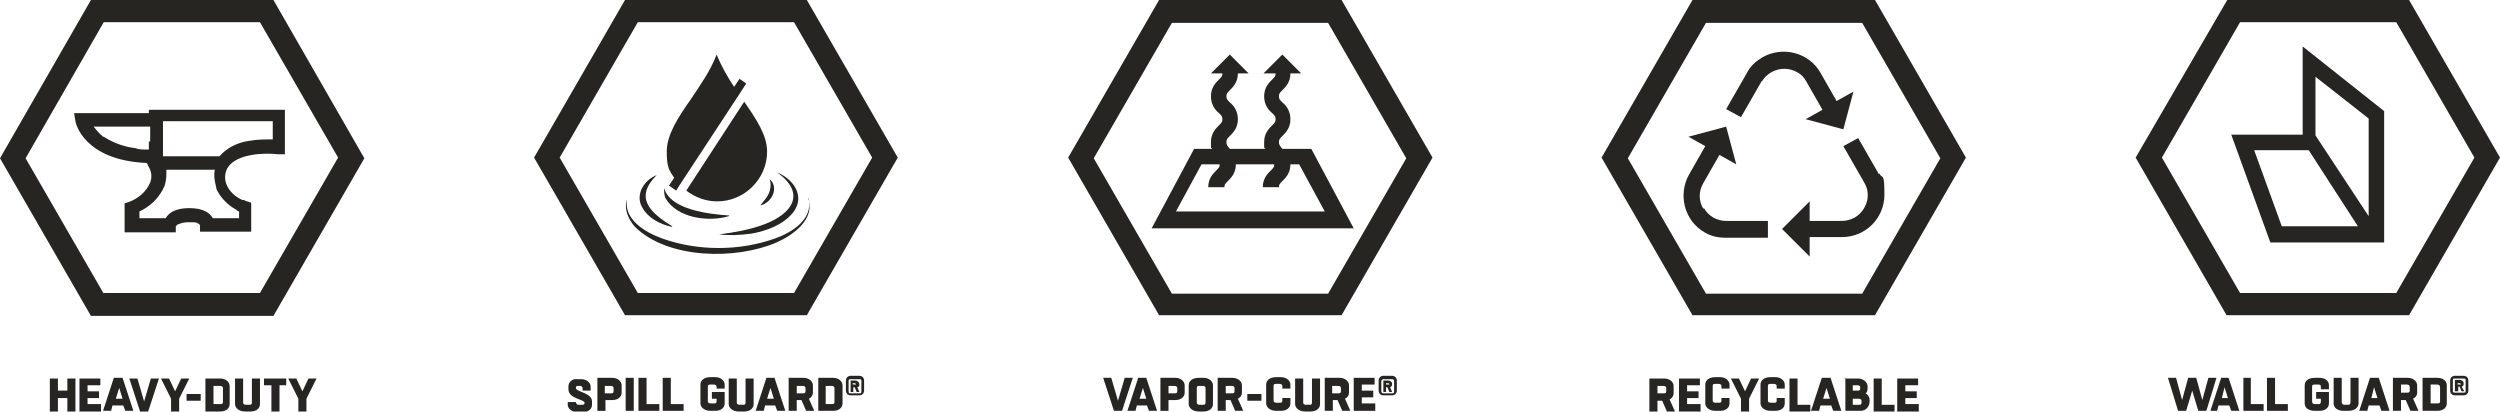 <?xml version="1.0" encoding="UTF-8"?>
<svg xmlns="http://www.w3.org/2000/svg" id="Layer_1" version="1.1" viewBox="0 0 371.2 61.1">
  <defs>
    <style>
      .st0 {
        fill: #262521;
      }
    </style>
  </defs>
  <g id="RB-icons_white-outlined___Heavy_Duty">
    <g id="translation__x2F__copy-2">
      <g id="Group_3763">
        <path id="Path_5718" class="st0" d="M7.4,61.1v-4.9h1.2v1.8h1.4v-1.8h1.2v4.9h-1.2v-2h-1.4v2h-1.2Z"></path>
        <path id="Path_5719" class="st0" d="M15,61.1h-3.2v-4.9h3.1v1h-1.9v.9h1.7v1h-1.7v.9h2v1h0Z"></path>
        <path id="Path_5720" class="st0" d="M18.2,56.1l1.6,4.9h-1.2l-.3-.8h-1.6l-.2.8h-1.2l1.6-4.9h1.3ZM17.2,59.2h1l-.5-1.6-.5,1.6Z"></path>
        <path id="Path_5721" class="st0" d="M20.8,61.1l-1.6-4.9h1.2l1,3.4,1-3.4h1.2l-1.6,4.9h-1.2Z"></path>
        <path id="Path_5722" class="st0" d="M25.4,61.1v-1.9l-1.5-3h1.2l.9,1.9.9-1.9h1.2l-1.5,3v1.9h-1.2Z"></path>
        <path id="Path_5723" class="st0" d="M29.8,59.5h-2.1v-1h2.1v1Z"></path>
        <path id="Path_5724" class="st0" d="M30.5,56.2h2.2c.9,0,1.4.6,1.4,1.1v2.7c0,.6-.5,1.1-1.4,1.1h-2.2s0-4.9,0-4.9ZM31.7,57.2v2.8h1c.2,0,.4,0,.4-.3v-2.1c0-.2-.2-.3-.4-.3h-1Z"></path>
        <path id="Path_5725" class="st0" d="M37.1,61.1h-.7c-1,0-1.5-.6-1.5-1.1v-3.8h1.2v3.6c0,.2.2.3.4.3h.5c.2,0,.4,0,.4-.3v-3.6h1.2v3.8c0,.6-.5,1.1-1.4,1.1h-.1Z"></path>
        <path id="Path_5726" class="st0" d="M40.3,61.1v-3.9h-1.1v-1h3.3v1h-1v3.9h-1.2Z"></path>
        <path id="Path_5727" class="st0" d="M44.3,61.1v-1.9l-1.5-3h1.2l.9,1.9.9-1.9h1.2l-1.5,3v1.9h-1.2Z"></path>
      </g>
    </g>
    <g id="Layer_4-2">
      <path id="Path_5728" class="st0" d="M40.6,0H13.5L0,23.5l13.5,23.4h27.1l13.5-23.4L40.6,0ZM15.4,43.6L3.8,23.5,15.4,3.3h23.2l11.6,20.1-11.6,20.1H15.4Z"></path>
    </g>
    <g id="symbols-2">
      <path id="Path_5729" class="st0" d="M22.1,16.1v.7h-11.1l.2,1.2c0,.2,1.2,5.8,10.6,6.2l.3.6c.4.7.5,1.5.2,2.3-.6,1.4-1.8,2.4-3.2,2.9l-.6.2v4.3h7.6v-.9l.3-.3h.1c.4-.2.9-.3,1.4-.3h.7c.3,0,.6,0,.8.2h.1s.2.2.2.3v.9h7.6v-4.3l-.6-.2c-.2,0-.4-.2-.5-.2h-.2c-1.1-.5-2-1.3-2.4-2.4-.3-.8-.2-1.7.2-2.4,1.4-2.2,5.8-2.2,7.4-2h1.1c0,.1,0-6.6,0-6.6h-20.2s0-.2,0-.2ZM22.1,21v1.2h-.4c-.6,0-1.1,0-1.6-.2h0c-1.7-.2-3.3-.8-4.7-1.7h-.1c-.6-.5-1-1-1.4-1.5h8.4v2.2s-.2,0-.2,0ZM35.1,31.2h0s.3.2.4.2v1h-3.9c-.4-.7-1.3-1.5-3.5-1.5s-3.1.8-3.5,1.5h-3.9v-1c1.5-.7,2.7-1.8,3.5-3.3h0c0-.1.1-.2.2-.4.2-.6.3-1.2.3-1.8v-.7h7.2c-.2.9,0,1.8.2,2.6,0,.4.3.7.5,1.1h0c.7,1,1.6,1.8,2.6,2.3h-.1ZM40.4,20.7c-1.1,0-2.2,0-3.3.2h0c-1.7.2-3.4,1-4.5,2.3h-8.4v-5.2h16.3v2.7h0Z"></path>
    </g>
  </g>
  <g id="RB-icons_white-outlined___Recylclable">
    <g id="translation__x2F__copy-4">
      <g id="Group_3765">
        <path id="Path_5741" class="st0" d="M244.9,61.1v-4.9h2.2c.9,0,1.4.6,1.4,1.1v1.1c0,.4-.3.8-.6.9l.8,1.8h-1.2l-.7-1.6h-.7v1.6s-1.2,0-1.2,0ZM246.1,57.2v1.2h.9c.2,0,.4,0,.4-.3v-.5c0-.2-.2-.3-.4-.3h-.9Z"></path>
        <path id="Path_5742" class="st0" d="M252.5,61.1h-3.2v-4.9h3.1v1h-1.9v.9h1.7v1h-1.7v.9h2v1h0Z"></path>
        <path id="Path_5743" class="st0" d="M256.8,59.3v.6c0,.6-.5,1.1-1.4,1.1h-.7c-1,0-1.5-.6-1.5-1.1v-2.8c0-.6.5-1.1,1.5-1.1h.7c.9,0,1.4.6,1.4,1.1v.6h-1.2v-.4c0-.2-.2-.3-.4-.3h-.5c-.2,0-.4,0-.4.3v2.2c0,.2.2.3.4.3h.5c.2,0,.4,0,.4-.3v-.4h1.2v.2Z"></path>
        <path id="Path_5744" class="st0" d="M258.5,61.1v-1.9l-1.5-3h1.2l.9,1.9.9-1.9h1.2l-1.5,3v1.9h-1.2Z"></path>
        <path id="Path_5745" class="st0" d="M265,59.3v.6c0,.6-.5,1.1-1.4,1.1h-.7c-1,0-1.5-.6-1.5-1.1v-2.8c0-.6.5-1.1,1.5-1.1h.7c.9,0,1.4.6,1.4,1.1v.6h-1.2v-.4c0-.2-.2-.3-.4-.3h-.5c-.2,0-.4,0-.4.3v2.2c0,.2.2.3.4.3h.5c.2,0,.4,0,.4-.3v-.4h1.2v.2Z"></path>
        <path id="Path_5746" class="st0" d="M268.7,61.1h-3v-4.9h1.2v3.9h1.9v1h-.1Z"></path>
        <path id="Path_5747" class="st0" d="M271.8,56.1l1.6,4.9h-1.2l-.3-.8h-1.6l-.2.8h-1.2l1.6-4.9h1.3ZM270.7,59.2h1l-.5-1.6-.5,1.6Z"></path>
        <path id="Path_5748" class="st0" d="M273.9,56.2h2c.7,0,1.4.5,1.4,1.2h0v.3c0,.3-.1.6-.3.7.4.2.6.6.6,1v.2c0,.8-.6,1.4-1.3,1.4h-2.3v-4.9h-.1ZM275.1,57.2v.8h.7c.2,0,.4,0,.4-.3v-.2c0-.2-.2-.3-.4-.3h-.7ZM275.1,59.1v1h.9c.2,0,.4,0,.4-.3v-.3c0-.2-.2-.3-.4-.3h-.9Z"></path>
        <path id="Path_5749" class="st0" d="M281.2,61.1h-3v-4.9h1.2v3.9h1.9v1h-.1Z"></path>
        <path id="Path_5750" class="st0" d="M284.9,61.1h-3.2v-4.9h3.1v1h-1.9v.9h1.7v1h-1.7v.9h2v1h0Z"></path>
      </g>
    </g>
    <g id="Layer_4-4">
      <path id="Path_5751" class="st0" d="M278.4,0h-27.1l-13.5,23.4,13.5,23.4h27.1l13.5-23.4-13.5-23.4ZM253.3,43.6l-11.6-20.1,11.6-20.1h23.2l11.6,20.1-11.6,20.1h-23.2Z"></path>
    </g>
    <g id="symbols-4">
      <g id="Group_3766">
        <path id="Path_5752" class="st0" d="M279,25.9l-3.1-5.4-2.2,1.2,3.1,5.4c1.1,1.8.4,4.1-1.4,5.2-.6.3-1.2.5-1.9.5h-4.8v-2.9l-4.1,4.1,4.1,4.1v-2.9h4.8c3.5,0,6.3-2.8,6.3-6.3s-.3-2.2-.8-3.2h0v.2Z"></path>
        <path id="Path_5753" class="st0" d="M261.6,12.1c1.1-1.8,3.4-2.4,5.2-1.4.6.3,1.1.8,1.4,1.4l2.4,4.2-2.5,1.4,5.6,1.5,1.5-5.6-2.5,1.4-2.4-4.2c-1.7-3-5.6-4-8.6-2.3-1,.6-1.8,1.3-2.3,2.3l-3.1,5.4,2.2,1.2,3.1-5.4h0Z"></path>
        <path id="Path_5754" class="st0" d="M252.9,31c-.7-1.2-.7-2.6,0-3.8l2.4-4.2,2.5,1.4-1.5-5.6-5.6,1.5,2.5,1.4-2.4,4.2c-1.7,3-.7,6.9,2.3,8.6,1,.6,2,.8,3.2.8h6.2v-2.5h-6.2c-1.4,0-2.6-.7-3.3-1.9h0Z"></path>
      </g>
    </g>
  </g>
  <g>
    <g id="translation__x2F__copy1">
      <g>
        <path class="st0" d="M165.4,61l-1.6-4.9h1.2l1,3.4,1-3.4h1.2l-1.6,4.9h-1.2,0Z"></path>
        <path class="st0" d="M170.2,56.1l1.6,4.9h-1.2l-.3-.8h-1.5l-.2.8h-1.2l1.6-4.9h1.2,0ZM169.2,59.2h1l-.5-1.6-.5,1.6Z"></path>
        <path class="st0" d="M172.3,61v-4.9h2.2c.9,0,1.4.6,1.4,1.1v1.1c0,.6-.5,1.1-1.4,1.1h-1v1.6s-1.2,0-1.2,0ZM173.5,57.2v1.2h.9c.2,0,.4,0,.4-.3v-.5c0-.2-.2-.3-.4-.3h-.9Z"></path>
        <path class="st0" d="M178,61.1c-1,0-1.5-.6-1.5-1.1v-2.8c0-.6.5-1.1,1.5-1.1h.7c.9,0,1.4.6,1.4,1.1v2.8c0,.6-.5,1.1-1.4,1.1h-.7ZM178.6,60.1c.2,0,.4,0,.4-.3v-2.2c0-.2-.2-.3-.4-.3h-.5c-.2,0-.4,0-.4.3v2.2c0,.2.2.3.4.3h.5Z"></path>
        <path class="st0" d="M180.8,61v-4.9h2.2c.9,0,1.4.6,1.4,1.1v1.1c0,.4-.2.7-.6.9l.8,1.8h-1.2l-.7-1.6h-.7v1.6s-1.2,0-1.2,0ZM182,57.2v1.2h.9c.2,0,.4,0,.4-.3v-.5c0-.2-.2-.3-.4-.3h-.9Z"></path>
        <path class="st0" d="M187.3,59.5h-2.1v-1h2.1v1Z"></path>
        <path class="st0" d="M191.6,59.3v.6c0,.6-.5,1.1-1.4,1.1h-.7c-1,0-1.5-.6-1.5-1.1v-2.8c0-.6.5-1.1,1.5-1.1h.7c.9,0,1.4.6,1.4,1.1v.6h-1.2v-.4c0-.2-.2-.3-.4-.3h-.5c-.2,0-.4,0-.4.3v2.2c0,.2.2.3.4.3h.5c.2,0,.4,0,.4-.3v-.4h1.2v.2Z"></path>
        <path class="st0" d="M194.5,61.1h-.7c-1,0-1.5-.6-1.5-1.1v-3.8h1.2v3.6c0,.2.2.3.4.3h.5c.2,0,.4,0,.4-.3v-3.6h1.2v3.8c0,.6-.5,1.1-1.4,1.1h0Z"></path>
        <path class="st0" d="M196.7,61v-4.9h2.2c.9,0,1.4.6,1.4,1.1v1.1c0,.4-.2.7-.6.9l.8,1.8h-1.2l-.7-1.6h-.7v1.6s-1.2,0-1.2,0ZM197.8,57.2v1.2h.9c.2,0,.4,0,.4-.3v-.5c0-.2-.2-.3-.4-.3h-.9Z"></path>
        <path class="st0" d="M204.2,61h-3.2v-4.9h3.1v1h-1.9v.9h1.7v1h-1.7v.9h2v1h0Z"></path>
        <path class="st0" d="M205.4,58.7c-.4,0-.7-.3-.7-.7v-1.5c0-.4.3-.7.7-.7h1.3c.4,0,.7.3.7.7v1.5c0,.4-.3.7-.7.7h-1.3ZM206.7,58.4c.2,0,.3,0,.3-.3v-1.5c0-.2-.1-.3-.3-.3h-1.3c-.2,0-.3.2-.3.3v1.5c0,.2.1.3.3.3h1.3ZM205.4,58.2v-1.7h.7c.3,0,.6.2.6.5h0c0,.3-.1.4-.3.5l.3.7h-.4l-.3-.7h-.2v.7h-.4ZM205.8,56.8v.3h.5c0,0,0-.2-.2-.2h-.3Z"></path>
      </g>
    </g>
    <g id="Layer_4">
      <path class="st0" d="M199.2,0h-27.1l-13.5,23.4,13.5,23.4h27.1l13.5-23.4L199.2,0ZM174,43.6l-11.6-20.1,11.6-20.1h23.2l11.6,20.1-11.6,20.1h-23.2Z"></path>
    </g>
    <g id="symbols">
      <path class="st0" d="M194.3,22.1h-3.9c-.4-.5-.5-.6-.5-1s.1-.5.5-.9c.5-.5,1.2-1.2,1.2-2.5s-.7-2.1-1.2-2.5c-.4-.4-.5-.5-.5-.9s.1-.5.5-.9c.5-.5,1.2-1.2,1.2-2.5h1.6l-2.8-2.8-2.8,2.8h1.8c0,.4-.1.5-.5.9-.5.5-1.2,1.2-1.2,2.5s.7,2.1,1.2,2.5c.4.4.5.5.5.9s-.1.5-.5.9c-.5.5-1.2,1.2-1.2,2.5s0,.7.2,1h-5.3c-.4-.5-.5-.6-.5-1s.1-.5.5-.9c.5-.5,1.2-1.2,1.2-2.5s-.7-2.1-1.2-2.5c-.4-.4-.5-.5-.5-.9s.1-.5.5-.9c.5-.5,1.2-1.2,1.2-2.5h1.6l-2.8-2.8-2.8,2.8h1.7c0,.4-.1.5-.5.9-.5.5-1.2,1.2-1.2,2.5s.7,2.1,1.2,2.5c.4.4.5.5.5.9s-.1.5-.5.9c-.5.5-1.2,1.2-1.2,2.5s0,.7.2,1h-2.7l-6.3,11.8h30l-6.3-11.8s-.4,0-.4,0ZM178.3,24.4h2.8c0,.4-.1.5-.5.9-.5.5-1.2,1.2-1.2,2.5h2.4c0-.4.1-.5.5-.9.5-.5,1.2-1.2,1.2-2.5h5.7c0,.4-.1.5-.5.9-.5.5-1.2,1.2-1.2,2.5h2.4c0-.4.1-.5.5-.9.5-.5,1.2-1.2,1.2-2.5h1.3l3.8,7h-22.1l3.8-7h0Z"></path>
    </g>
  </g>
  <g id="Layer_11">
    <g id="translation__x2F__copy2">
      <g>
        <path class="st0" d="M323.4,61l-1.5-4.9h1.2l.9,3.3.9-3.3h1.2l.9,3.3.9-3.3h1.2l-1.5,4.9h-1.2l-.9-3-.9,3h-1.2Z"></path>
        <path class="st0" d="M330.9,56.1l1.6,4.9h-1.2l-.3-.8h-1.6l-.2.8h-1l1.6-4.9h1.1ZM329.9,59.1h.9l-.5-1.6-.4,1.6Z"></path>
        <path class="st0" d="M336.1,61h-3v-4.9h1.1v3.9h1.9v1Z"></path>
        <path class="st0" d="M339.6,61h-3v-4.9h1.2v3.9h1.9v1h-.1Z"></path>
        <path class="st0" d="M344.6,57.8v-.4c0-.3-.2-.3-.4-.3h-.5c-.2,0-.4,0-.4.3v2.2c0,.3.2.4.4.4h.5c.2,0,.4,0,.4-.4v-.4h-.7v-1h1.9v1.7c0,.6-.5,1.1-1.4,1.1h-.7c-1,0-1.5-.5-1.5-1.1v-2.7c0-.6.5-1.1,1.5-1.1h.7c.9,0,1.4.5,1.4,1.1v.6h-1.2,0Z"></path>
        <path class="st0" d="M348.7,61h-.7c-1,0-1.5-.5-1.5-1.1v-3.8h1.2v3.6c0,.3.2.4.4.4h.5c.2,0,.4,0,.4-.4v-3.6h1.2v3.8c0,.6-.6,1.1-1.5,1.1Z"></path>
        <path class="st0" d="M353.2,56.1l1.6,4.9h-1.2l-.3-.8h-1.6l-.2.8h-1.2l1.6-4.9h1.3ZM352.1,59.1h.9l-.5-1.6-.4,1.6Z"></path>
        <path class="st0" d="M355.3,61v-4.9h2.2c.9,0,1.4.6,1.4,1.1v1.1c0,.4-.2.7-.6.9l.8,1.8h-1.2l-.7-1.6h-.7v1.6h-1.2,0ZM356.5,57.1v1.2h.9c.2,0,.4,0,.4-.3v-.5c0-.3-.2-.4-.4-.4h-.9Z"></path>
        <path class="st0" d="M359.7,56.1h2.2c.9,0,1.4.5,1.4,1.1v2.7c0,.6-.5,1.1-1.4,1.1h-2.2s0-4.9,0-4.9ZM360.9,57.1v2.8h1c.2,0,.4,0,.4-.3v-2.1c0-.3-.2-.4-.4-.4h-1Z"></path>
        <path class="st0" d="M364.5,58.7c-.4,0-.7-.3-.7-.7v-1.5c0-.4.3-.7.7-.7h1.3c.4,0,.7.3.7.7v1.5c0,.4-.3.7-.7.7h-1.3ZM365.8,58.3c.2,0,.3,0,.3-.3v-1.5c0-.2,0-.3-.3-.3h-1.3c-.2,0-.3,0-.3.3v1.5c0,.2,0,.3.3.3h1.3ZM364.5,58.1v-1.7h.7c.3,0,.6.2.6.5h0c0,.3,0,.4-.3.5l.4.7h-.4l-.3-.7h-.2v.7h-.5ZM364.9,56.7v.4h.5c0,0,0-.2-.2-.2h-.3v-.2Z"></path>
      </g>
    </g>
    <g id="Layer_41">
      <path class="st0" d="M357.7,0h-27l-13.6,23.4,13.5,23.4h27.1l13.5-23.4-13.5-23.4ZM332.6,43.5l-11.6-20.1,11.6-20.1h23.2l11.6,20.1-11.6,20.1h-23.2Z"></path>
    </g>
    <g id="symbols1">
      <path class="st0" d="M341.9,6.9v13.1h-10.6l5.8,16h16.9v-19.5l-12.1-9.6h0ZM338.8,33.6l-4.1-11.3h8.1l7.3,11.3h-11.3ZM343.8,20.1v-8.7l7.9,6.2v14.5s-7.9-12-7.9-12Z"></path>
    </g>
  </g>
  <g>
    <g id="translation__x2F__copy11" data-name="translation__x2F__copy1">
      <g id="Group_3762">
        <path id="Path_5705" class="st0" d="M85.5,59.6h0c0,.4.2.5.4.5h.5c.2,0,.4,0,.4-.3h0c0-.5-2.4-.6-2.4-2v-.4c0-.7.6-1.2,1.3-1.1h.6c.9,0,1.4.6,1.4,1.1v.6h-1.2v-.4c0-.2-.2-.3-.4-.3h-.2c-.2,0-.4,0-.4.3h0c0,.6,2.4.7,2.4,2v.5c0,.6-.5,1.1-1.4,1.1h-.7c-1,0-1.5-.6-1.5-1.1v-.4h1.2,0Z"></path>
        <path id="Path_5706" class="st0" d="M88.7,61v-4.9h2.2c.9,0,1.4.6,1.4,1.1v1.1c0,.6-.5,1.1-1.4,1.1h-1v1.6s-1.2,0-1.2,0ZM89.8,57.2v1.2h.9c.2,0,.4,0,.4-.3v-.5c0-.2-.2-.3-.4-.3h-.9Z"></path>
        <path id="Path_5707" class="st0" d="M92.9,61v-4.9h1.2v4.9h-1.2Z"></path>
        <path id="Path_5708" class="st0" d="M97.8,61h-3v-4.9h1.2v3.9h1.9v1h0Z"></path>
        <path id="Path_5709" class="st0" d="M101.4,61h-3v-4.9h1.2v3.9h1.9v1h0Z"></path>
        <path id="Path_5710" class="st0" d="M106.4,57.8v-.4c0-.2-.2-.3-.4-.3h-.5c-.2,0-.4,0-.4.3v2.2c0,.2.2.3.4.3h.5c.2,0,.4,0,.4-.3v-.4h-.7v-1h1.9v1.7c0,.6-.5,1.1-1.4,1.1h-.7c-1,0-1.5-.6-1.5-1.1v-2.8c0-.6.5-1.1,1.5-1.1h.7c.9,0,1.4.6,1.4,1.1v.6h-1.2Z"></path>
        <path id="Path_5711" class="st0" d="M110.4,61.1h-.7c-1,0-1.5-.6-1.5-1.1v-3.8h1.2v3.6c0,.2.2.3.4.3h.5c.2,0,.4,0,.4-.3v-3.6h1.2v3.8c0,.6-.5,1.1-1.4,1.1h0Z"></path>
        <path id="Path_5712" class="st0" d="M115,56.1l1.6,4.9h-1.2l-.3-.8h-1.5l-.2.8h-1.2l1.6-4.9h1.2ZM113.9,59.2h1l-.5-1.6-.5,1.6Z"></path>
        <path id="Path_5713" class="st0" d="M117.1,61v-4.9h2.2c.9,0,1.4.6,1.4,1.1v1.1c0,.4-.3.8-.6.9l.8,1.8h-1.2l-.7-1.6h-.7v1.6h-1.2ZM118.3,57.2v1.2h.9c.2,0,.4,0,.4-.3v-.5c0-.2-.2-.3-.4-.3h-.9Z"></path>
        <path id="Path_5714" class="st0" d="M121.5,56.1h2.2c.9,0,1.4.6,1.4,1.1v2.7c0,.6-.5,1.1-1.4,1.1h-2.2s0-4.9,0-4.9ZM122.6,57.2v2.8h.9c.2,0,.4,0,.4-.3v-2.1c0-.2-.2-.3-.4-.3h-.9Z"></path>
        <path id="Path_5715" class="st0" d="M126.3,58.7c-.4,0-.7-.3-.7-.7v-1.5c0-.4.3-.7.7-.7h1.3c.4,0,.7.3.7.7v1.5c0,.4-.3.7-.7.7h-1.3ZM127.6,58.4c.2,0,.3,0,.3-.3v-1.5c0-.2,0-.3-.3-.3h-1.3c-.2,0-.3,0-.3.3v1.5c0,.2,0,.3.3.3h1.3ZM126.3,58.2v-1.7h.7c.3,0,.5.2.6.5h0c0,.3,0,.4-.3.5l.3.7h-.4l-.3-.7h-.2v.7s-.4,0-.4,0ZM126.6,56.8v.3h.5c0,0,0-.2-.2-.2h-.3Z"></path>
      </g>
    </g>
    <g>
      <path class="st0" d="M119.8,0h-27l-13.5,23.4,13.5,23.4h27l13.5-23.4L119.8,0ZM94.7,43.5l-11.6-20.1,11.6-20.1h23.2l11.6,20.1-11.6,20.1h-23.2Z"></path>
      <path class="st0" d="M113.5,33.3c-2.1.8-4.4,1.2-6.7,1.5,1.5.2,3.1.1,4.7-.1,2.3-.4,4.8-1.3,6.3-3.2,1.8-2.4,0-4.9-2.4-5.9,4.3,3.1,2.3,6.1-1.9,7.7Z"></path>
      <path class="st0" d="M99.8,33.6c-3.2-2-5.7-4.2-2.3-7.6-1.8.7-3.2,2.8-2.2,4.7.9,1.7,2.7,2.6,4.5,3Z"></path>
      <path class="st0" d="M108.3,32c-2.9-.2-8.8-.8-9.7-4.1,0,.5,0,1,.2,1.5,1.7,3,6.4,3.6,9.4,2.7Z"></path>
      <path class="st0" d="M113.6,29.6c-.2.3-.5.6-.7.9,1.7-.4,2.8-2.6,1.4-3.9.3,1.1,0,2.2-.7,3Z"></path>
      <path class="st0" d="M120.1,29.5c.6,3.1-2.5,5-5,5.9-5.3,1.9-11.5,1.9-16.8,0-2.5-.9-5.7-2.8-5.2-5.8-.5,1.4.2,3,1.2,4.1,4.9,4.8,15,4.9,21,2.3,2.5-1.1,5.8-3.5,4.7-6.6Z"></path>
      <path class="st0" d="M99.4,27.6l1,.7.5-.8s0,0,0,0l8.8-13.4s0,0,0,0l1.1-1.7-1-.7-.8,1.2c-1-1.5-1.9-3.1-2.6-4.8-.9,2.4-2.4,4.5-3.8,6.6-1.9,2.7-3.6,5.3-3.6,7.8s.4,2.8,1.1,3.9l-.8,1.2Z"></path>
      <path class="st0" d="M101.9,28.3c1.3,1,2.9,1.6,4.6,1.6,4,0,7.4-3.3,7.4-7.4h0c0-2.4-1.6-4.8-3.4-7.4l-8.6,13.2Z"></path>
    </g>
  </g>
</svg>
